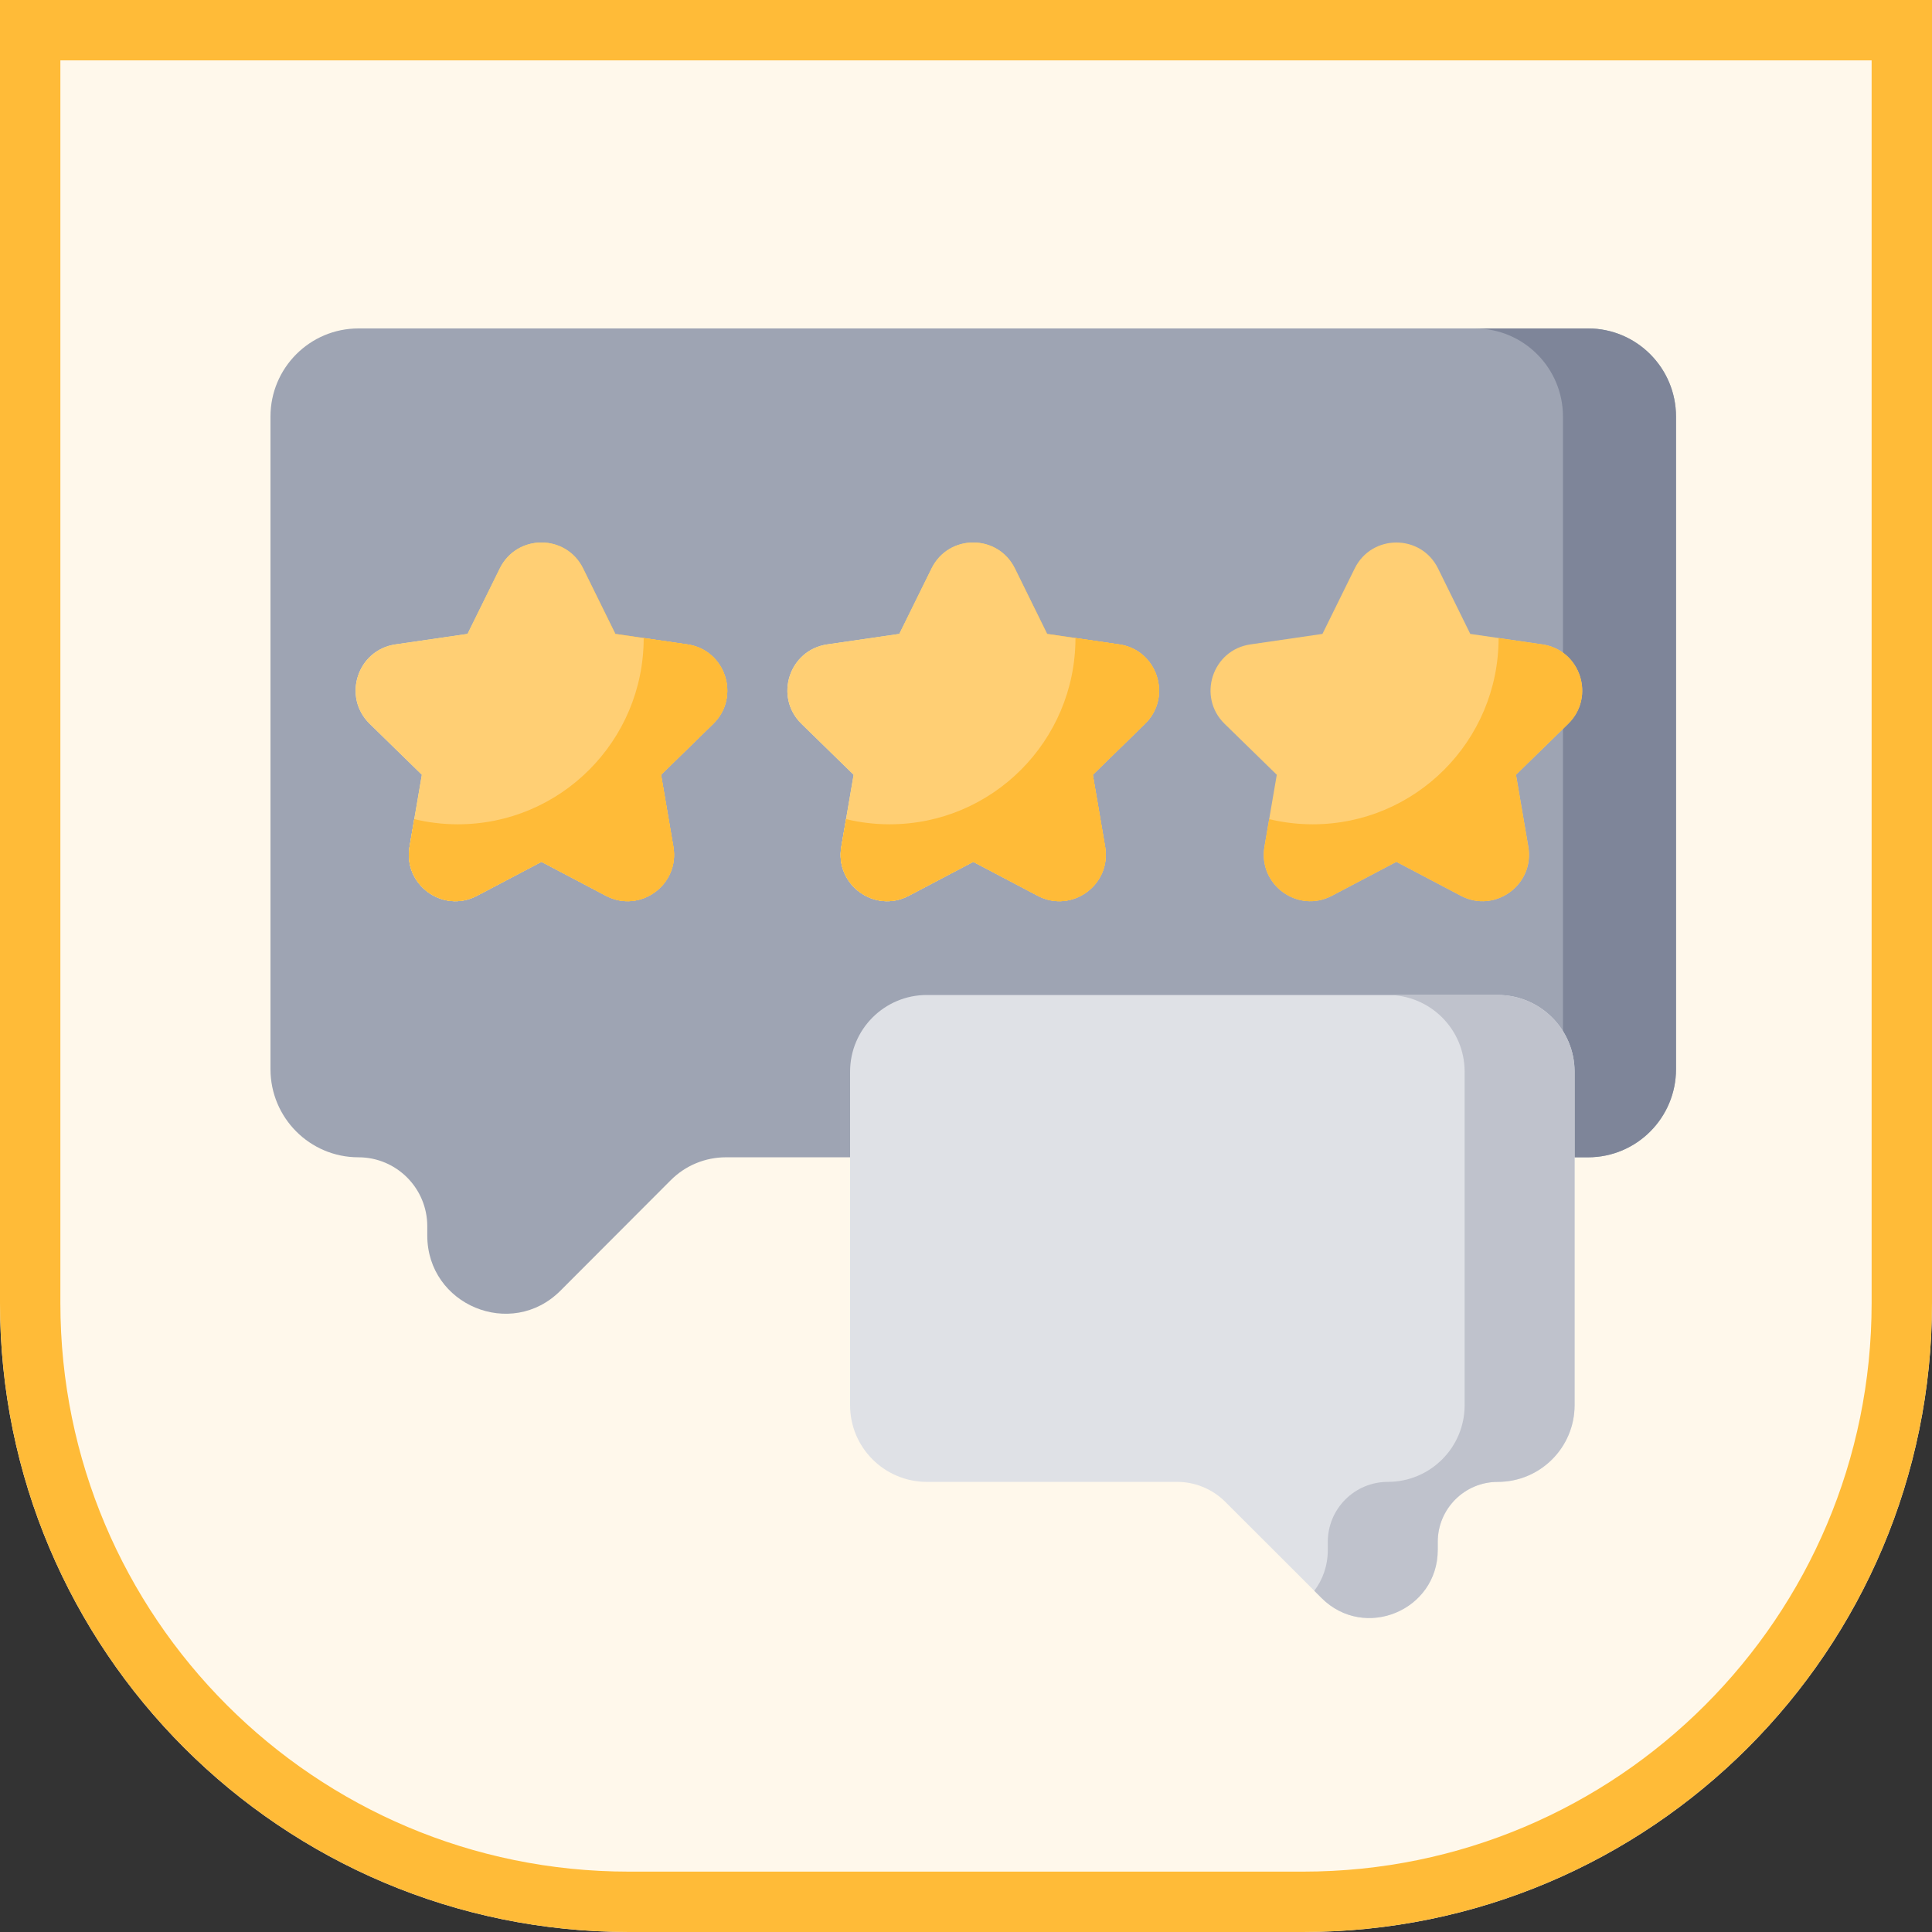 <?xml version="1.0" encoding="UTF-8"?>
<svg width="64px" height="64px" viewBox="0 0 64 64" version="1.1" xmlns="http://www.w3.org/2000/svg" xmlns:xlink="http://www.w3.org/1999/xlink">
    <rect x="0" y="0" width="64" height="64" fill="#333333" stroke="none"/>
    <title>1457DD4E-80FC-42CB-838D-43FCB7EA6767</title>
    <defs>
        <linearGradient x1="-10.5%" y1="50%" x2="77.643%" y2="50%" id="linearGradient-1">
            <stop stop-color="#FFF9DF" offset="0%"></stop>
            <stop stop-color="#FFE177" offset="59.3%"></stop>
            <stop stop-color="#FEB137" offset="100%"></stop>
        </linearGradient>
        <linearGradient x1="3.859%" y1="50.001%" x2="82.897%" y2="50.001%" id="linearGradient-2">
            <stop stop-color="#FFE177" offset="0%"></stop>
            <stop stop-color="#FEB137" offset="100%"></stop>
        </linearGradient>
        <linearGradient x1="-10.5%" y1="50%" x2="77.642%" y2="50%" id="linearGradient-3">
            <stop stop-color="#FFF9DF" offset="0%"></stop>
            <stop stop-color="#FFE177" offset="59.3%"></stop>
            <stop stop-color="#FEB137" offset="100%"></stop>
        </linearGradient>
        <linearGradient x1="-3.069%" y1="50.001%" x2="80.602%" y2="50.001%" id="linearGradient-4">
            <stop stop-color="#FFE177" offset="0%"></stop>
            <stop stop-color="#FEB137" offset="100%"></stop>
        </linearGradient>
    </defs>
    <g id="💎-Skills" stroke="none" stroke-width="1" fill="none" fill-rule="evenodd">
        <g id="Scheme---Function-&amp;Skills-Icons" transform="translate(-656, -151)">
            <g id="Component/Function" transform="translate(656, 151)">
                <g id="Shape-/-Fill-/-Bottom-Radius---10">
                    <path d="M0,0 L64,0 L64,43.167 C64,54.673 54.673,64 43.167,64 L20.833,64 C9.327,64 1.40907031e-15,54.673 0,43.167 L0,0 L0,0 Z" id="Shadow" fill-opacity="0" fill="#FFFFFF"></path>
                    <path d="M0,0 L64,0 L64,43.167 C64,54.673 54.673,64 43.167,64 L20.833,64 C9.327,64 1.40907031e-15,54.673 0,43.167 L0,0 L0,0 Z" id="Color" fill="#FFF8EB"></path>
                    <path d="M63,1 L63,43.167 C63,48.643 60.78,53.602 57.191,57.191 C53.602,60.78 48.643,63 43.167,63 L43.167,63 L20.833,63 C15.357,63 10.398,60.78 6.809,57.191 C3.22,53.602 1,48.643 1,43.167 L1,43.167 L1,1 L63,1 Z" id="State" stroke="#FFBB38" stroke-width="2"></path>
                </g>
                <g id="Icons/Function/Customer-Success" transform="translate(8, 8)">
                    <path d="M44.606,2.88 L3.874,2.88 C2.265,2.88 0.96,4.187 0.96,5.8 L0.96,27.417 C0.96,29.03 2.265,30.337 3.874,30.337 C5.133,30.337 6.154,31.36 6.154,32.621 L6.154,32.926 C6.154,35.232 8.937,36.387 10.564,34.757 L14.219,31.096 C14.703,30.61 15.36,30.337 16.046,30.337 L44.606,30.337 C46.215,30.337 47.52,29.03 47.52,27.417 L47.52,5.8 C47.52,4.187 46.215,2.88 44.606,2.88 Z" id="Path" fill="#9EA4B3"></path>
                    <path d="M44.606,2.88 L40.86,2.88 C42.47,2.88 43.775,4.187 43.775,5.8 L43.775,27.418 C43.775,29.03 42.47,30.337 40.86,30.337 L44.606,30.337 C46.215,30.337 47.52,29.03 47.52,27.418 L47.52,5.8 C47.52,4.187 46.215,2.88 44.606,2.88 Z" id="Path" fill="#7E8599"></path>
                    <g id="Group" transform="translate(3.78, 9.971)" fill-rule="nonzero">
                        <g transform="translate(0, 0)" id="Path">
                            <path d="M7.537,0.86 L8.605,3.028 L10.993,3.376 C12.256,3.559 12.76,5.114 11.847,6.006 L10.118,7.694 L10.526,10.077 C10.742,11.337 9.422,12.298 8.293,11.703 L6.157,10.578 L4.02,11.703 C2.891,12.298 1.571,11.337 1.787,10.077 L2.195,7.694 L0.467,6.006 C-0.447,5.114 0.057,3.559 1.32,3.376 L3.708,3.028 L4.776,0.86 C5.341,-0.287 6.972,-0.287 7.537,0.86 Z" fill="url(#linearGradient-1)"></path>
                            <path d="M10.993,3.376 L9.543,3.164 L9.543,3.166 C9.543,6.573 6.786,9.334 3.386,9.334 C2.889,9.334 2.406,9.275 1.943,9.164 L1.787,10.077 C1.571,11.337 2.891,12.298 4.02,11.703 L6.157,10.578 L8.293,11.703 C9.422,12.298 10.742,11.337 10.526,10.077 L10.118,7.694 L11.847,6.006 C12.76,5.114 12.256,3.559 10.993,3.376 L10.993,3.376 Z" fill="url(#linearGradient-2)"></path>
                        </g>
                        <g transform="translate(14.303, 0)" id="Path">
                            <path d="M7.537,0.86 L8.605,3.028 L10.993,3.376 C12.256,3.559 12.76,5.114 11.847,6.006 L10.118,7.694 L10.526,10.077 C10.742,11.337 9.422,12.298 8.293,11.703 L6.157,10.578 L4.02,11.703 C2.891,12.298 1.571,11.337 1.787,10.077 L2.195,7.694 L0.467,6.006 C-0.447,5.114 0.057,3.559 1.32,3.376 L3.708,3.028 L4.776,0.86 C5.341,-0.287 6.972,-0.287 7.537,0.86 L7.537,0.86 Z" fill="url(#linearGradient-3)"></path>
                            <path d="M10.993,3.376 L9.543,3.164 L9.543,3.166 C9.543,6.573 6.786,9.334 3.386,9.334 C2.889,9.334 2.406,9.275 1.943,9.164 L1.787,10.077 C1.571,11.337 2.891,12.298 4.02,11.703 L6.157,10.578 L8.293,11.703 C9.422,12.298 10.742,11.337 10.526,10.077 L10.118,7.694 L11.847,6.006 C12.76,5.114 12.256,3.559 10.993,3.376 L10.993,3.376 Z" fill="url(#linearGradient-4)"></path>
                        </g>
                    </g>
                    <path d="M11.317,10.831 L12.385,12.999 L14.774,13.347 C16.036,13.531 16.54,15.085 15.627,15.978 L13.899,17.665 L14.307,20.048 C14.522,21.308 13.202,22.269 12.073,21.674 L9.937,20.549 L7.801,21.674 C6.671,22.269 5.351,21.308 5.567,20.048 L5.975,17.665 L4.247,15.978 C3.333,15.085 3.837,13.531 5.1,13.347 L7.488,12.999 L8.556,10.831 C9.121,9.685 10.753,9.685 11.317,10.831 Z" id="Path" fill="#FFCF74"></path>
                    <path d="M14.774,13.347 L13.323,13.136 L13.323,13.137 C13.323,16.544 10.566,19.306 7.166,19.306 C6.669,19.306 6.186,19.246 5.723,19.135 L5.567,20.048 C5.351,21.308 6.671,22.269 7.801,21.674 L9.937,20.549 L12.073,21.674 C13.202,22.269 14.522,21.308 14.307,20.048 L13.899,17.665 L15.627,15.978 C16.54,15.085 16.036,13.531 14.774,13.347 L14.774,13.347 Z" id="Path" fill="#FFBB38"></path>
                    <path d="M25.62,10.831 L26.688,12.999 L29.076,13.347 C30.339,13.531 30.843,15.085 29.93,15.978 L28.201,17.665 L28.609,20.048 C28.825,21.308 27.505,22.269 26.376,21.674 L24.24,20.549 L22.104,21.674 C20.974,22.269 19.654,21.308 19.87,20.048 L20.278,17.665 L18.55,15.978 C17.636,15.085 18.14,13.531 19.403,13.347 L21.791,12.999 L22.859,10.831 C23.424,9.685 25.055,9.685 25.62,10.831 L25.62,10.831 Z" id="Path" fill="#FFCF74"></path>
                    <path d="M29.076,13.347 L27.626,13.136 L27.626,13.137 C27.626,16.544 24.869,19.306 21.469,19.306 C20.972,19.306 20.489,19.246 20.026,19.135 L19.87,20.048 C19.654,21.308 20.974,22.269 22.104,21.674 L24.24,20.549 L26.376,21.674 C27.505,22.269 28.825,21.308 28.609,20.048 L28.201,17.665 L29.93,15.978 C30.843,15.085 30.339,13.531 29.076,13.347 L29.076,13.347 Z" id="Path" fill="#FFBB38"></path>
                    <path d="M41.616,24.96 C43.021,24.96 44.16,26.098 44.16,27.501 L44.16,38.548 C44.16,39.952 43.021,41.089 41.616,41.089 C40.518,41.089 39.627,41.979 39.627,43.077 L39.627,43.342 C39.627,45.35 37.198,46.355 35.777,44.935 L32.588,41.749 C32.165,41.327 31.592,41.089 30.993,41.089 L22.704,41.089 C21.299,41.089 20.16,39.952 20.16,38.548 L20.16,27.501 C20.16,26.098 21.299,24.96 22.704,24.96 L41.616,24.96 Z" id="Path" fill="#DFE1E6"></path>
                    <path d="M37.974,24.96 C39.379,24.96 40.518,26.098 40.518,27.501 L40.518,38.548 C40.518,39.952 39.379,41.089 37.974,41.089 C36.875,41.089 35.985,41.979 35.985,43.077 L35.985,43.342 C35.985,43.873 35.814,44.332 35.538,44.697 L35.777,44.936 C37.198,46.355 39.627,45.35 39.627,43.342 L39.627,43.077 C39.627,41.979 40.518,41.089 41.616,41.089 C43.021,41.089 44.16,39.952 44.16,38.548 L44.16,27.501 C44.16,26.098 43.021,24.96 41.616,24.96 L37.974,24.96 Z" id="Path" fill="#BFC2CC"></path>
                    <path d="M39.637,10.831 L40.705,12.999 L43.094,13.347 C44.356,13.531 44.86,15.085 43.947,15.978 L42.219,17.665 L42.627,20.048 C42.842,21.308 41.522,22.269 40.393,21.674 L38.257,20.549 L36.121,21.674 C34.991,22.269 33.671,21.308 33.887,20.048 L34.295,17.665 L32.567,15.978 C31.653,15.085 32.157,13.531 33.42,13.347 L35.808,12.999 L36.876,10.831 C37.441,9.685 39.073,9.685 39.637,10.831 Z" id="Path" fill="#FFCF74"></path>
                    <path d="M43.094,13.347 L41.643,13.136 L41.643,13.137 C41.643,16.544 38.886,19.306 35.486,19.306 C34.989,19.306 34.506,19.246 34.043,19.135 L33.887,20.048 C33.671,21.308 34.991,22.269 36.121,21.674 L38.257,20.549 L40.393,21.674 C41.522,22.269 42.842,21.308 42.627,20.048 L42.219,17.665 L43.947,15.978 C44.86,15.085 44.356,13.531 43.094,13.347 L43.094,13.347 Z" id="Path" fill="#FFBB38"></path>
                </g>
            </g>
        </g>
    </g>
</svg>